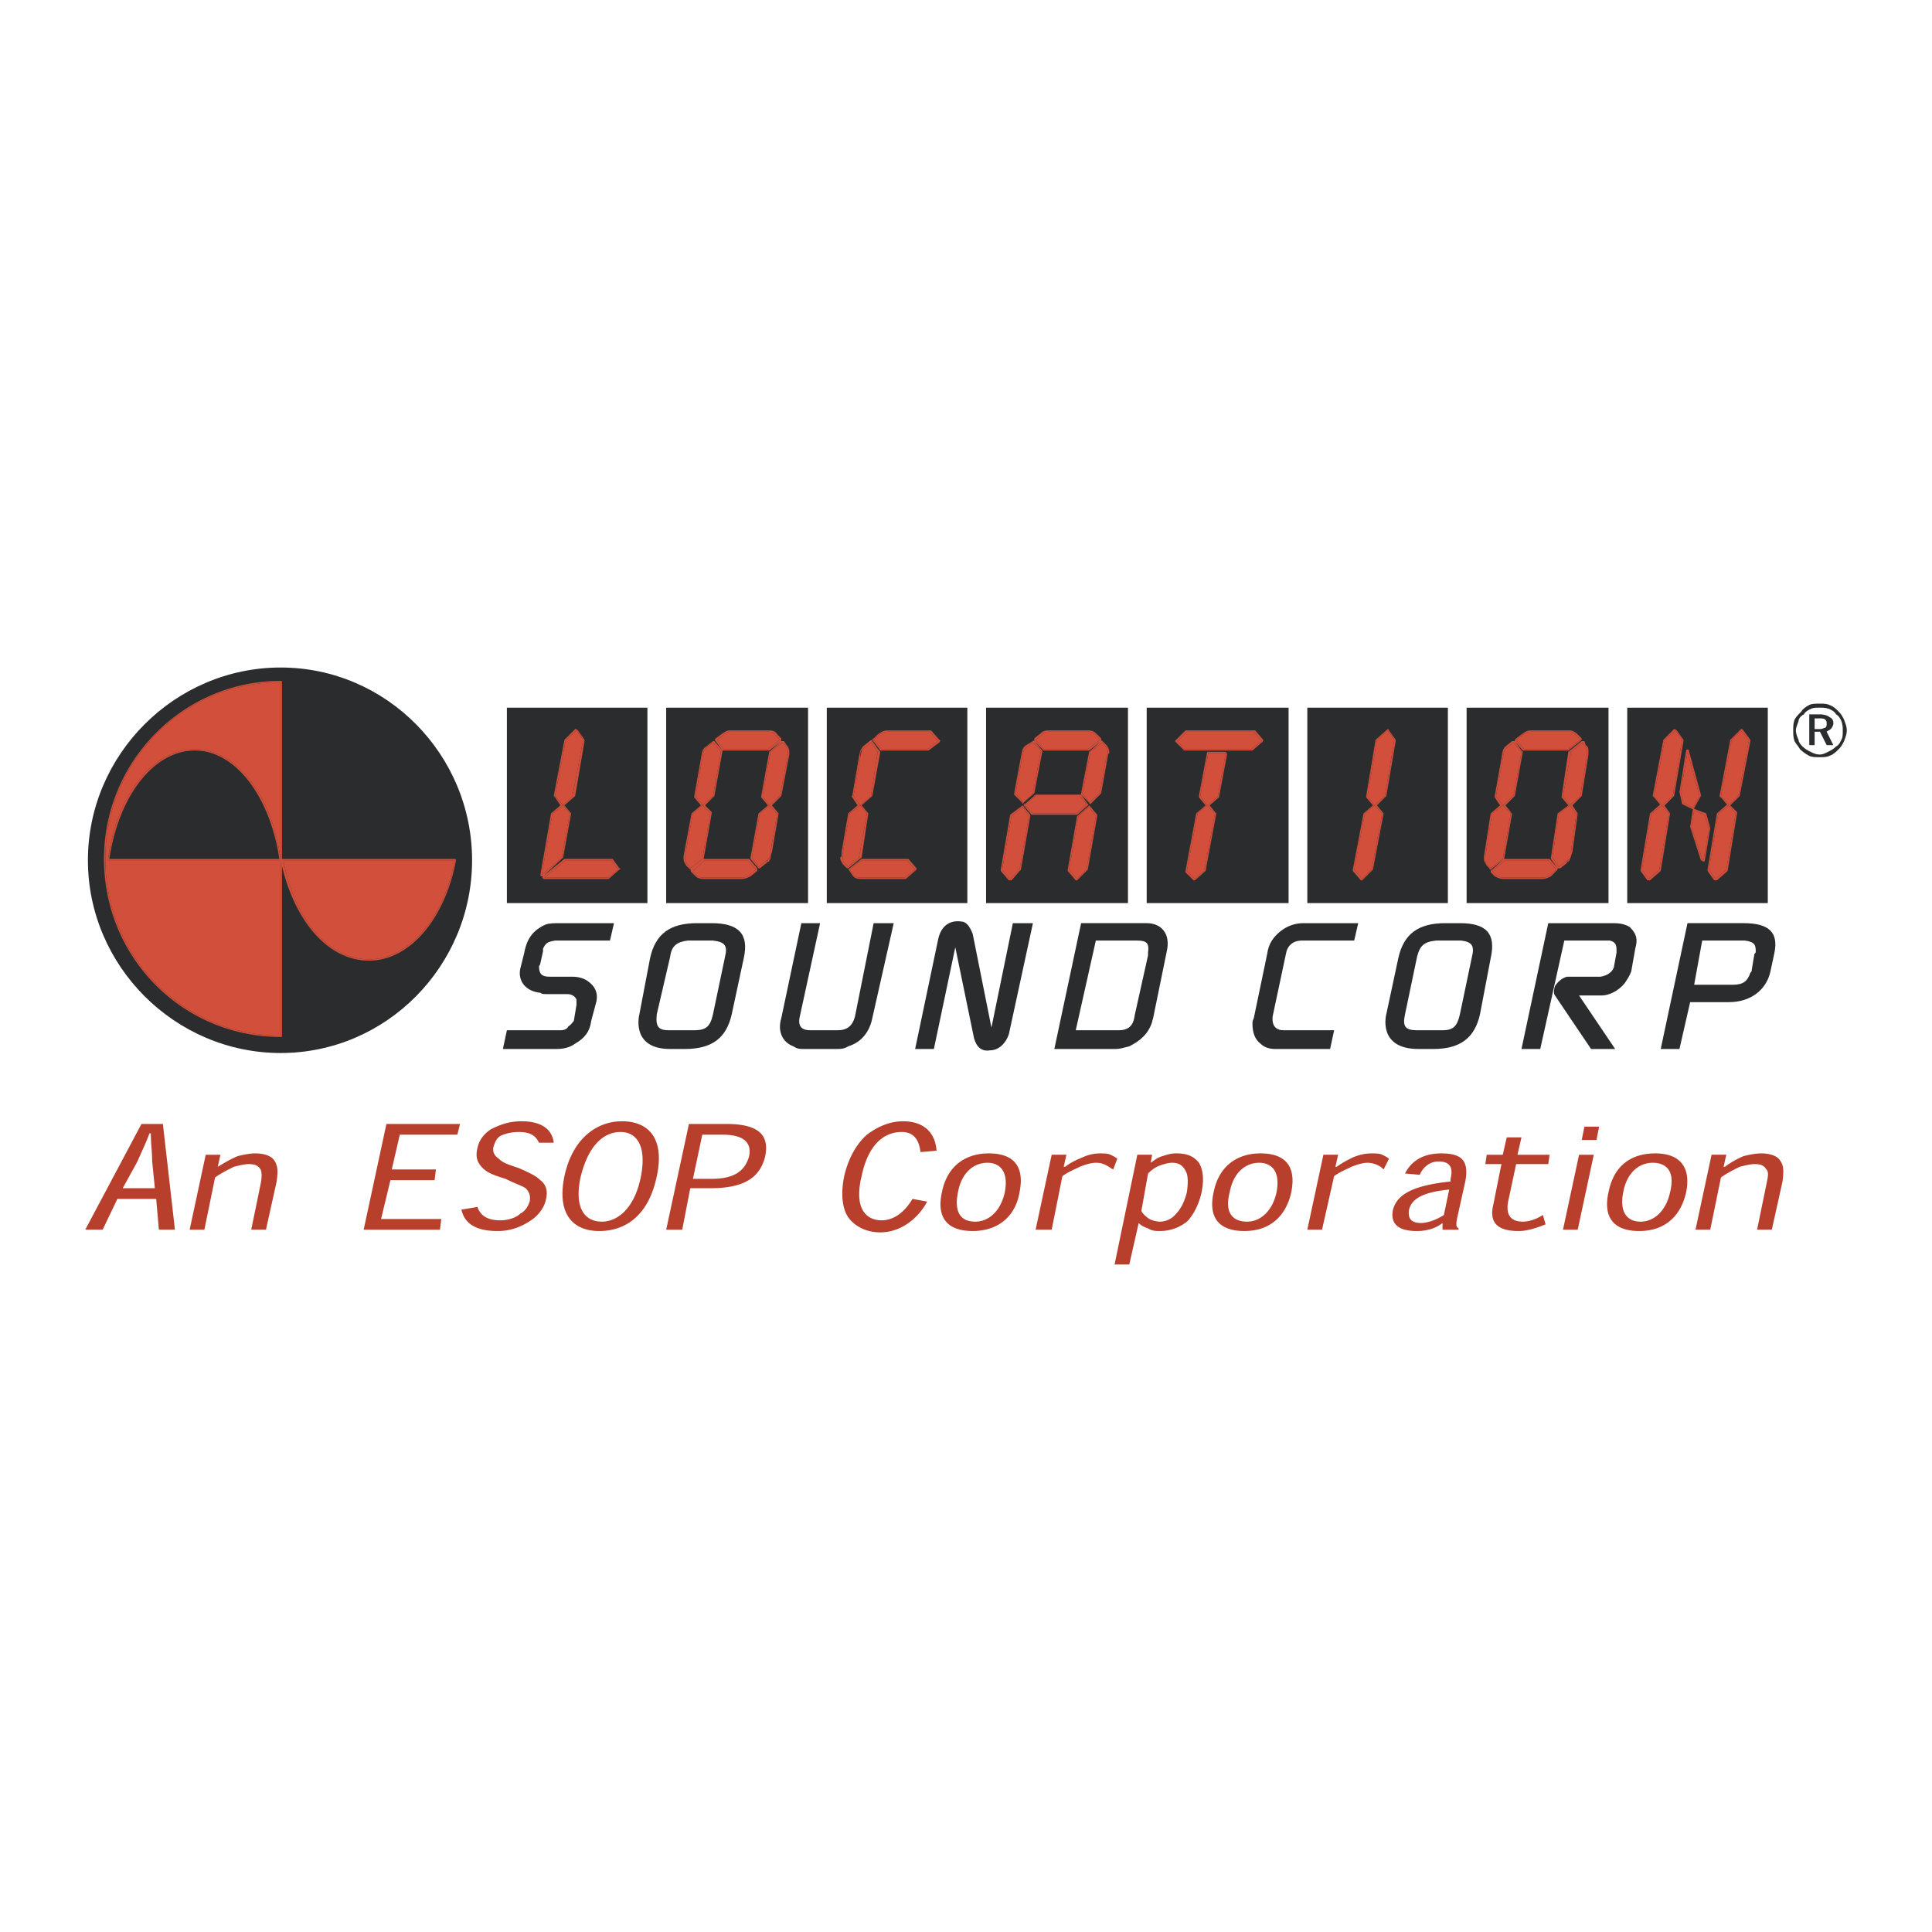 <svg xmlns="http://www.w3.org/2000/svg" width="2500" height="2500" viewBox="0 0 192.756 192.756"><g fill-rule="evenodd" clip-rule="evenodd"><path fill="#fff" d="M0 0h192.756v192.756H0V0z"/><path d="M15.583 119.615l.267 3.072h1.603l-1.202-10.551h-2.137l-5.609 10.551h1.736l1.469-3.072h3.873zm-.134-1.068h-3.205l1.469-2.67c.401-.936.801-1.736 1.202-2.805h.134c0 1.068.134 1.869.134 2.805l.266 2.67zM26.534 122.688l1.068-4.809c.133-1.068.133-1.602-.268-2.137-.267-.4-.935-.668-1.869-.668-.535 0-1.202.135-1.736.268-.668.268-1.335.668-2.003 1.068l.267-1.201h-1.469l-1.603 7.479h1.469l1.068-5.209c.534-.4 1.335-.801 1.87-1.068.534-.133 1.068-.268 1.469-.268.668 0 .935.135 1.202.535.134.268.134.801 0 1.469l-.935 4.541h1.47zM39.086 116.678l.802-3.473h5.742l.267-1.068h-7.344l-2.271 10.551h7.612l.134-1.069h-6.01l.935-3.873h4.407l.134-1.068h-4.408zM55.246 114.006c-.133-1.201-1.068-2.137-3.205-2.137-1.335 0-2.27.4-3.071.801-.802.535-1.202 1.203-1.335 1.871-.267 1.068.133 1.602.534 2.002.401.402.935.668 2.271 1.068 1.068.535 1.603.668 2.003.936.267.268.534.668.401 1.336-.134.4-.401.934-.935 1.201-.401.4-1.202.668-2.003.668-1.335 0-2.003-.533-2.27-1.336l-1.603.268c.268 1.201 1.202 2.137 3.606 2.137 1.469 0 2.537-.533 3.338-1.068.801-.533 1.335-1.336 1.469-2.004.267-.934 0-1.602-.535-2.002-.4-.4-.935-.668-2.136-1.203-1.202-.4-1.603-.533-2.003-.934-.401-.268-.668-.668-.534-1.203.133-.4.267-.801.667-1.068.534-.266 1.202-.4 1.87-.4 1.335 0 1.736.535 2.003 1.068h1.468v-.001zM56.314 117.346c-.801 3.873.935 5.475 3.473 5.475 2.671 0 4.941-1.602 5.742-5.475.801-3.74-.801-5.477-3.472-5.477-2.537 0-4.942 1.736-5.743 5.477zm5.609-4.408c1.469 0 2.671 1.203 2.003 4.541-.668 3.205-2.404 4.406-3.873 4.406-1.603 0-2.804-1.201-2.137-4.406.802-3.338 2.405-4.541 4.007-4.541zM68.066 122.688l.802-4.141h2.003c3.205 0 4.941-.936 5.476-3.205.4-2.004-.534-3.205-3.873-3.205h-3.739l-2.27 10.551h1.601zm1.068-5.077l.935-4.406h2.003c2.137 0 2.938.801 2.671 2.137-.401 1.469-1.469 2.27-3.739 2.27h-1.87v-.001zM91.036 119.615c-.534.936-1.603 2.137-3.072 2.137s-2.804-1.068-2.003-4.406c.668-3.205 2.271-4.408 4.006-4.408 1.202 0 1.736.801 1.87 2.004l1.603-.133c-.134-1.871-1.335-2.939-3.339-2.939-1.335 0-2.537.535-3.605 1.336-1.068.936-1.87 2.404-2.271 4.141-.4 2.002-.133 3.471.535 4.273.667.801 1.736 1.334 3.071 1.334 2.003 0 3.739-1.334 4.674-3.07l-1.469-.269zM101.721 118.947c.533-2.67-.668-3.873-3.072-3.873-2.271 0-4.14 1.203-4.674 3.873-.534 2.404.4 3.873 3.073 3.873 2.536 0 4.272-1.468 4.673-3.873zm-4.409 2.938c-1.468 0-2.136-.934-1.736-2.938.401-2.137 1.736-2.938 2.939-2.938 1.201 0 2.137.801 1.736 2.938-.401 1.869-1.603 2.938-2.939 2.938zM106.127 116.41l.268-1.201h-1.469l-1.604 7.479h1.604l1.068-5.342c.533-.4 1.201-.668 1.734-.936.668-.268 1.203-.4 1.604-.4.533 0 .801.133 1.068.268.268.133.4.266.668.4l.4-1.068c-.133-.135-.4-.268-.668-.4-.268-.135-.668-.135-1.068-.135a4.15 4.15 0 0 0-1.736.4c-.668.268-1.201.535-1.736.936h-.133v-.001zM111.201 126.158h1.469l.936-4.139c.268.268.535.4.936.533.4.268.801.268 1.201.268 1.068 0 2.004-.4 2.672-.936.666-.666 1.201-1.734 1.469-2.938.266-1.336.133-2.27-.268-2.938-.535-.668-1.201-.936-2.27-.936-.535 0-.936.135-1.336.268-.535.133-.801.4-1.203.668l.135-.801h-1.469l-2.272 10.951zm3.34-9.08c.4-.4.801-.668 1.201-.801.4-.135.801-.268 1.201-.268.668 0 1.068.268 1.336.801.268.4.268 1.203.135 2.137-.268 1.068-.668 1.736-1.068 2.137a2.086 2.086 0 0 1-1.604.801c-.4 0-.801-.133-1.068-.266-.4-.268-.668-.535-.801-.803l.668-3.738zM128.83 118.947c.533-2.67-.668-3.873-3.072-3.873-2.27 0-4.139 1.203-4.674 3.873-.533 2.404.4 3.873 3.072 3.873 2.537 0 4.139-1.468 4.674-3.873zm-4.406 2.938c-1.471 0-2.271-.934-1.736-2.938.4-2.137 1.736-2.938 2.938-2.938s2.137.801 1.736 2.938c-.401 1.869-1.604 2.938-2.938 2.938zM133.236 116.41l.268-1.201h-1.469l-1.604 7.479h1.469l1.203-5.342c.533-.4 1.201-.668 1.736-.936.668-.268 1.201-.4 1.602-.4s.803.133 1.068.268c.268.133.4.266.535.4l.533-1.068c-.133-.135-.4-.268-.668-.4-.266-.135-.666-.135-1.068-.135-.666 0-1.201.135-1.869.4-.533.268-1.068.535-1.602.936h-.134v-.001zM145.523 122.688v-.135c-.268-.133-.268-.4-.133-1.068l.801-3.605c.4-2.137-.4-2.805-2.404-2.805s-3.072.936-3.605 2.004l1.469.133c.268-.668.936-1.334 1.869-1.334 1.203 0 1.469.666 1.203 1.734v.268c-3.873.4-5.342 1.336-5.744 2.805-.266 1.336.402 2.137 2.404 2.137.936 0 1.871-.268 2.537-.801v.668h1.603v-.001zm-1.468-1.469c-.801.533-1.736.801-2.271.801-1.068 0-1.334-.535-1.201-1.336.268-1.068 1.336-1.736 4.006-2.004l-.534 2.539zM149.93 115.209h-1.602l-.135.934h1.604l-.801 4.008c-.535 2.137.801 2.67 2.537 2.67.934 0 2.002-.4 2.67-.668l-.268-.934c-.4.266-1.201.666-2.002.666-1.068 0-1.736-.533-1.469-2.002l.801-3.74h3.205l.133-.934h-3.205l.4-1.736h-1.469l-.399 1.736zM159.279 113.738l.266-1.334h-1.469l-.268 1.334h1.471zm-.267 1.471h-1.469l-1.604 7.479h1.469l1.604-7.479zM168.227 118.947c.533-2.67-.801-3.873-3.072-3.873-2.404 0-4.141 1.203-4.674 3.873-.535 2.404.4 3.873 3.072 3.873 2.537 0 4.138-1.468 4.674-3.873zm-4.541 2.938c-1.336 0-2.137-.934-1.736-2.938.4-2.137 1.736-2.938 2.938-2.938 1.336 0 2.271.801 1.736 2.938-.401 1.869-1.603 2.938-2.938 2.938zM176.773 122.688l1.068-4.809c.133-1.068.133-1.602-.268-2.137-.268-.4-.936-.668-1.869-.668-.535 0-1.203.135-1.736.268a8.537 8.537 0 0 0-1.869 1.068h-.135l.268-1.201h-1.469l-1.604 7.479h1.471l1.068-5.209c.533-.4 1.334-.801 1.869-1.068.533-.133 1.068-.268 1.469-.268.668 0 .934.135 1.201.535.268.268.135.801 0 1.469l-.934 4.541h1.47z" fill="#b73f2c"/><path fill="#2b2c2d" d="M114.406 70.604h14.156v19.497h-14.156V70.604zM162.35 70.604h14.023v19.497H162.35V70.604zM55.513 104.658c.667 0 1.335-.135 1.87-.535.935-.533 1.469-1.201 1.602-2.27l.535-2.004c.133-.801-.134-1.469-.935-2.002-.401-.268-.935-.4-1.469-.4h-2.27c-.801 0-1.068-.268-1.068-1.069 0 0 .133-.134.133-.267l.267-1.202v-.267c.268-.534.401-.668 1.202-.801h5.476l.4-1.736h-5.208c-.801 0-1.202 0-1.602.133-1.202.535-1.87 1.336-2.137 2.805l-.401 1.602c-.267 1.203.534 2.271 2.003 2.404.134.133.401.133.535.133h2.137c.534 0 .801.268.935.535v.533l-.267 1.604c-.134.133-.267.4-.534.533-.133.268-.401.402-.801.402H50.574l-.401 1.869h5.34zM66.864 104.658h1.469c2.671 0 4.14-1.068 4.674-3.473l1.202-5.609c.534-2.404-.534-3.472-3.205-3.472h-1.469c-2.671 0-4.14 1.068-4.674 3.472l-1.068 5.609c-.001.001-.935 3.473 3.071 3.473zm-1.335-3.472l1.335-5.742c.133-1.068.668-1.469 1.736-1.603h2.537c1.202.133 1.469.534 1.202 1.603l-1.202 5.742c-.267 1.201-.667 1.604-1.87 1.604H66.73c-1.067-.001-1.334-.403-1.201-1.604zM79.15 104.391c.401.268.668.268 1.068.268h3.205c.401 0 .801 0 1.202-.268 1.335-.4 2.137-1.469 2.404-2.805l2.137-9.481h-2.003l-1.87 9.349c-.267.934-.801 1.336-1.736 1.336h-2.671c-.935 0-1.335-.402-1.068-1.471l2.003-9.214h-1.87l-2.003 9.481c-.4 1.336.134 2.404 1.202 2.805zM93.173 104.658l2.137-10.15 1.87 9.082c.268.934.801 1.336 1.602 1.201.936 0 1.604-.801 1.871-1.602l2.402-11.085h-2.002l-2.137 10.417-1.869-9.349c-.268-.667-.536-1.068-.936-1.202-1.335-.267-2.27.4-2.537 1.87l-2.271 10.817h1.87v.001zM111.336 104.658c.4 0 .801-.135 1.334-.268 1.068-.533 1.871-1.201 2.271-2.404 0-.133.133-.4.133-.533l1.336-6.544c.4-1.736-.535-2.805-2.004-2.805h-6.543l-2.672 12.554h6.145zm-4.008-1.869l2.004-8.948h4.141c.934 0 1.201.267 1.068 1.202v.267l-1.336 6.009c-.133 1.068-.668 1.471-1.604 1.471h-4.273v-.001zM124.957 102.121c0 .934.268 1.602.801 2.002.4.4.936.535 1.469.535h5.477l.4-1.869h-5.074c-.668 0-1.068-.402-1.068-1.068v-.268l1.334-6.277c.135-.801.668-1.335 1.604-1.335h5.207l.402-1.736h-5.477c-.801 0-1.602.267-2.27.801s-1.201 1.202-1.336 2.271l-1.336 6.41c-.133.267-.133.399-.133.534zM141.518 104.658h1.469c2.67 0 4.139-1.068 4.674-3.473l1.068-5.609c.533-2.404-.4-3.472-3.072-3.472h-1.469c-2.67 0-4.141 1.068-4.674 3.472l-1.201 5.609c-.001.001-.936 3.473 3.205 3.473zm-1.336-3.472l1.201-5.742c.268-1.068.668-1.469 1.871-1.603H145.792c1.068.133 1.334.534 1.068 1.603l-1.203 5.742c-.266 1.201-.668 1.604-1.736 1.604H141.383c-1.201-.001-1.469-.403-1.201-1.604zM153.67 104.658l2.402-10.817h4.541c.535.133.668.4.668.935v.267l-.268 1.469c-.133.4-.533.801-1.334.936H156.339c-.533.133-.934.533-1.201.934-.135.4-.135.801 0 .936l3.605 5.342h2.404l-3.605-5.342h2.27c.668 0 1.604-.4 2.27-1.203.268-.4.535-.801.668-1.201l.4-2.27c.268-.935.135-1.469-.533-2.137-.4-.268-.936-.401-1.604-.401h-6.543l-2.672 12.554h1.872v-.002zM167.559 104.658l1.068-4.674h3.873c2.137 0 3.738-1.203 4.139-3.072l.4-1.87c.402-2.003-.533-2.938-3.07-2.938h-5.609l-2.67 12.554h1.869zm1.468-6.41l.801-4.407h4.274c.936.133 1.068.4 1.068 1.068 0 .133 0 .133-.133.267l-.268 1.603c0 .133 0 .133-.133.266-.268.803-.668 1.203-1.736 1.203h-3.873zM50.572 70.604h14.022v19.497H50.572V70.604zM66.464 70.604H80.62v19.497H66.464V70.604zM82.489 70.604h14.022v19.497H82.489V70.604zM98.381 70.604h14.156v19.497H98.381V70.604zM130.432 70.604h14.023v19.497h-14.023V70.604zM146.324 70.604h14.156v19.497h-14.156V70.604z"/><path d="M58.184 73.809l-.667-.935-1.068.935-1.068 5.609.801.935.935-.935 1.067-5.609zm-1.336 7.345l-.667-.801-1.068.801-1.068 6.144 2.003-1.736.8-4.408zm-.4 4.674l-2.137 1.736h6.41l.935-.801-.668-.935h-4.54zM76.613 74.744l1.202-.935-.4-.4a.736.736 0 0 0-.668-.401h-3.873c-.267 0-.535.134-.801.401l-.534.4.667.935h4.407zm-4.674.266l-.801-.935-.668.535c-.268.267-.268.267-.401 1.068l-.667 3.739.667.935 1.068-.935.802-4.407zm4.14 4.407l.667.935 1.068-.935.802-4.14v-.268c0-.133-.134-.4-.268-.667l-.267-.268-1.201.936-.801 4.407zm-5.208 1.737l-.801-.801-.935.801-.801 4.273v.267c0 .133.134.4.267.534l.267.401 1.202-.935.801-4.54zm4.14 4.407l.667.935.668-.534c.4-.267.4-.267.534-1.068l.667-3.739-.801-.801-.935.801-.8 4.406zm-4.675.267l-1.202 1.068.268.401c.267.133.4.267.801.267h3.74c.4 0 .667-.133.801-.267l.667-.535-.801-.935h-4.274v.001zM92.505 74.744l1.068-.802-.801-.935h-4.14c-.534 0-.668.134-1.068.401l-.4.4.801.935h4.54v.001zm-4.941.266l-.668-.935-.667.534c-.267.267-.267.267-.401.935l-.667 3.873.667.935 1.068-.935.668-4.407zm-1.068 6.144l-.668-.801-1.068.801-.668 3.873v.535c0 .133 0 .4.133.534l.401.401 1.068-.935.802-4.408zm-.535 4.674l-1.202.935.4.535c.267.267.4.267 1.068.267h4.006l1.068-.801-.801-.935h-4.539v-.001zM108.531 74.744l1.201-.935-.4-.534c-.133-.134-.268-.268-.801-.268h-3.74c-.4 0-.668 0-.801.268l-.668.534.801.935h4.408zm-4.674.133l-.803-.801-.533.401c-.4.267-.4.4-.535 1.068l-.666 3.605.801.935.934-.935.802-4.273zm4.139 4.273l.668.935 1.068-.935.668-3.739c.133-.134.133-.401.133-.401 0-.267-.133-.4-.4-.801l-.133-.133-1.203.935-.801 4.139zm-4.674.267l-1.068.935.801.801h4.273l1.068-.935-.668-.802h-4.406v.001zm-.668 2.004l-.668-.935-1.068.935-.934 5.342.801.935.936-.935.933-5.342zm6.678 0l-.668-.935-1.068.935-.936 5.342.803.935.934-.935.935-5.342zM124.824 74.744l1.068-.802-.803-.935h-6.676l-.936.935.668.802h6.679zm-2.537.4h-1.736l-.803 4.273.668.935 1.068-.801.803-4.407zm-1.068 6.01l-.803-.801-.934.801-1.068 5.742.801.802.934-.802 1.07-5.742zM139.113 73.809l-.668-.935-1.068.935-.936 5.609.668.935 1.068-.935.936-5.609zm-1.203 7.345l-.801-.801-.934.801-1.07 5.609.803.935.934-.935 1.068-5.609zM156.475 74.744l1.201-.935-.4-.4a.736.736 0 0 0-.668-.401h-3.873c-.4 0-.533.134-.936.401l-.533.4.801.935h4.408zm-4.676.266l-.801-.935-.668.534c-.266.267-.266.267-.4 1.068l-.668 3.739.668.935 1.068-.935.801-4.406zm4.14 4.407l.668.935 1.068-.935.668-4.14v-.268c0-.133 0-.4-.268-.667l-.133-.268-1.203.935-.8 4.408zm-5.209 1.737l-.801-.801-1.068.801-.668 4.273v.267c0 .133 0 .4.135.534l.4.401 1.201-.935.801-4.54zm4.141 4.407l.668.935.668-.534c.4-.267.4-.267.533-1.068l.535-3.739-.668-.801-1.068.801-.668 4.406zm-4.674.267l-1.336 1.068.4.401c.135.133.402.267.803.267h3.738c.4 0 .668-.133.801-.267l.668-.535-.801-.935h-4.273v.001z" fill="#d14f3b"/><path d="M8.771 85.828c0-10.55 8.681-19.23 19.231-19.23s19.097 8.681 19.097 19.23c0 10.55-8.546 19.231-19.097 19.231S8.771 96.378 8.771 85.828z" fill="#2b2c2d"/><path fill="#d14f3b" d="M170.496 86.763l.668.935 1.068-.935.936-5.609-.668-.801-1.068.801-.936 5.609zM169.828 85.694l-1.068-3.205.267-1.602 1.069.401.4 1.468-.533 3.072-.135-.134zM163.818 86.763l.668.935 1.069-.935.935-5.609-.668-.801-1.068.801-.936 5.609zM171.699 79.417l.801.936.934-.936 1.068-5.608-.801-.935-.933.935-1.069 5.608zM167.691 79.017l.668-4.007 1.203 4.407-.667 1.203-.936-.535-.268-1.068zM165.021 79.417l.801.936 1.069-.936.935-5.608-.668-.935-1.068.935-1.069 5.608zM45.364 85.828c-1.069 5.743-4.541 9.883-8.547 9.883-4.14 0-7.479-4.14-8.547-9.883h17.094zM10.508 85.694c0-9.749 7.746-17.628 17.495-17.628v17.762c-.801-6.41-4.407-11.084-8.547-11.084-4.273 0-7.879 4.674-8.681 11.084h17.228v17.495c-9.75-.001-17.495-7.88-17.495-17.629zM156.475 74.744l1.201-.935-.4-.4a.736.736 0 0 0-.668-.401h-3.873c-.4 0-.533.134-.936.401l-.533.4.801.935h4.408zm-4.409.133h-.133l-.801-.935c0-.133 0-.133.133-.267l.533-.4c.402-.268.535-.401.936-.401h3.873c.268 0 .533.134.801.401l.4.4c0 .133 0 .133-.133.267l-1.201.935h-4.408zm-1.068 4.54l.801-4.407-.801-.935-.668.534c-.266.267-.266.267-.4 1.068l-.668 3.739.668.935 1.068-.934zm-2.137 1.737l-.668 4.273v.267c0 .133 0 .4.135.534l.4.401 1.201-.935.801-4.541-.801-.801-1.068.802zm2.272-1.737l-.936.935.533.667c0 .134.135.134.135.134l-.801 4.541-1.336 1.068s-.133 0-.133-.133l-.268-.267c-.135-.268-.268-.401-.268-.668v-.267l.668-4.273.936-.801-.535-.801v-.134l.668-3.739c.133-.801.133-.935.4-1.202l.668-.535h.268l.666.935.135.133-.8 4.407zm4.806 0l.668.935 1.068-.935.668-4.14v-.268c0-.133 0-.4-.268-.667l-.133-.268-1.203.935-.8 4.408zm-1.068 6.144l.668.935.668-.534c.133 0 .133-.134.268-.134v-.133c.133-.133.133-.4.266-.801l.535-3.739-.668-.801-1.068.801-.669 4.406zm1.604-10.551l1.334-1.068h.268l.133.401c.268.133.268.4.268.667v.268l-.668 4.14-.934.935.533.801s.135 0 0 0l-.533 3.873c-.135.268-.135.535-.268.668 0 .133 0 .133-.133.267 0 0-.135 0-.135.133l-.668.535h-.266l-.668-.935v-.133l.668-4.407 1.068-.801-.668-.801v-.134l.669-4.409zm-6.278 10.818l-1.336 1.068.4.401c.135.133.402.267.803.267h3.738c.4 0 .668-.133.801-.267l.668-.535-.801-.935h-4.273v.001zm4.274-.134h.133l.803.935c0 .133 0 .133-.135.267l-.533.535c-.268.133-.535.267-.936.267h-3.738c-.4 0-.668-.134-.936-.267l-.4-.401c0-.134 0-.267.133-.267l1.203-1.068h4.406v-.001zM138.178 79.417l.936-5.609-.668-.935-1.068.935-.936 5.609.668.935 1.068-.935zm-2.002 1.737l-1.07 5.609.803.935.934-.935 1.068-5.609-.801-.801-.934.801zm2.136-1.737l-.936.935.668.801-1.068 5.609-1.068 1.068h-.135l-.801-.935v-.133l1.068-5.609.936-.801-.668-.801v-.134l.936-5.609 1.201-1.068s.133 0 .133.133l.668.935v.133l-.934 5.476z"/><path d="M165.955 80.486l-.133-.133 1.068-.935.936-5.609-.668-.935-1.068.935-1.068 5.609.801.935h-.133l-.668-.801-.135-.134 1.068-5.609 1.068-1.068s.135 0 .268.133l.668.935v.133l-.936 5.476-1.068 1.068zM167.691 79.017l.268 1.068.936.534.668-1.202-1.203-4.407-.669 4.007zm.536-4.14c0-.133.266-.133.266 0l1.203 4.407v.133l-.668 1.202c0 .134-.133.134-.133.134l-1.068-.534-.268-1.202.668-4.14zM172.5 80.486v-.133l.934-.935 1.068-5.609-.801-.935-.934.935-1.068 5.609.801.935h-.135l-.666-.801c-.135 0-.135-.134-.135-.134l1.068-5.609 1.068-1.068h.133l.803 1.068v.133l-1.068 5.476-1.068 1.068z" fill="#d14f3b"/><path d="M166.49 81.154l-.668-.801.133-.133.668.935-.934 5.742-1.068.935h-.268l-.668-.935v-.133l.936-5.609 1.068-.935.133.133-1.068.801-.936 5.609.668.935 1.068-.935.936-5.609zM169.828 85.694l.135.133.533-3.071-.4-1.469-1.068-.401-.268 1.603 1.068 3.205zm-1.201-3.205l.268-1.736s.133-.134.266 0l1.068.4.402 1.469-.535 3.205c0 .134-.133.134-.133.134l-.268-.134-1.068-3.338zM173.168 81.154l-.668-.801v-.133l.801.801v.134l-.936 5.742-1.068.935h-.266l-.668-.935v-.133l.934-5.609 1.068-.935.135.133-1.068.801-.936 5.609.668.935 1.068-.935.936-5.609zM124.824 74.744l1.068-.802-.803-.935h-6.676l-.936.935.668.802h6.679zm-6.678.133l-.801-.801c-.135-.134-.135-.134 0-.267l.934-.935h6.946l.801.935c0 .133 0 .133-.133.267l-.936.801h-6.811zm3.338 4.674l.803-4.407h-1.736l-.803 4.273.668.935 1.068-.801zm-2.002 1.603l-1.068 5.742.801.802.934-.802 1.07-5.742-.803-.801-.934.801zm2.137-1.603l-.936.801.535.667.133.134-1.068 5.742-1.068.935h-.135l-.801-.801v-.134l1.068-5.742.936-.801-.668-.801v-.134l.801-4.273s0-.134.135-.134h1.736s.133.134.133.268l-.801 4.273zM108.531 74.744l1.201-.935-.4-.534c-.133-.134-.268-.268-.801-.268h-3.74c-.4 0-.668 0-.801.268l-.668.534.801.935h4.408zm-4.408.133l-.934-.935v-.267l.668-.534c.266-.268.533-.268.934-.268h3.74c.533 0 .668.134.934.401l.4.4v.267l-1.201.935h-4.541v.001zm-.266 0l-.803-.801-.533.401c-.4.267-.4.4-.535 1.068l-.666 3.605.801.935.934-.935.802-4.273zm-.668 4.273l-1.068.935c0 .134-.135.134-.135 0l-.801-.801v-.134l.668-3.605c.133-.668.133-.935.535-1.202l.666-.401c0-.133.135 0 .135 0l.801.935v.133l-.801 4.14zm4.807 0l.668.935 1.068-.935.668-3.739c.133-.134.133-.401.133-.401 0-.267-.133-.4-.4-.801l-.133-.133-1.203.935-.801 4.139zm.668-4.14l1.201-1.068c0-.133.135 0 .135 0l.268.268c.266.267.4.534.4.801v.134c-.135.134-.135.134-.135.268l-.668 3.739-1.068 1.069s-.133 0-.133-.134l-.801-.801v-.136l.801-4.14zm-5.342 4.407l-1.068.935.801.801h4.273l1.068-.935-.668-.802h-4.406v.001zm4.407-.133h.135l.668.935c.133 0 0 .133 0 .133l-1.068.935h-4.541l-.801-.935s0-.133.133-.133l1.068-.935h4.406zm-5.075 2.137l-.668-.935-1.068.935-.934 5.342.801.935.936-.935.933-5.342zm-.8 5.342l-.936 1.068h-.266l-.803-.935v-.133l.936-5.475 1.068-.802c.133-.133.268-.133.268 0l.668.802v.133l-.935 5.342zm7.478-5.342l-.668-.935-1.068.935-.936 5.342.803.935.934-.935.935-5.342zm-.801 5.342l-1.068 1.068h-.135l-.801-.935v-.133l.936-5.342 1.068-.935c.133-.133.133-.133.266 0l.668.802v.133l-.934 5.342zM92.505 74.744l1.068-.802-.801-.935h-4.14c-.534 0-.668.134-1.068.401l-.4.4.801.935h4.54v.001zm-4.541.133h-.133l-.801-1.068s0-.133.134-.133l.4-.4c.4-.268.534-.401 1.068-.401h4.273l.802.935c.133 0 .133.133 0 .267l-1.069.801h-4.674v-.001zm-1.068 4.54l.668-4.407-.668-.935-.667.534-.267.267c-.134.133-.134.401-.134.668l-.667 3.873.667.935 1.068-.935zm-2.136 1.737l-.668 3.873v.535c0 .133 0 .4.133.534l.401.401 1.068-.935.801-4.407-.668-.801-1.067.8zm2.27-1.737l-1.068.935.668.801-.668 4.407-1.335 1.068h-.133l-.401-.401c-.133-.267-.267-.401-.267-.667l.134-.134v-.401l.667-3.873.935-.801-.534-.801s-.134-.134 0-.134l.667-3.873c.133-.668.133-.668.401-1.068l.667-.535c.133-.133.267-.133.267 0l.668.935.133.133-.801 4.409zm-1.069 6.411l-1.202.935.4.535c.267.267.4.267 1.068.267h4.006l1.068-.801-.801-.935h-4.539v-.001zm4.541-.134h.134l.801.935v.133l-1.068.935h-4.14c-.668 0-.935 0-1.202-.4l-.267-.401c-.134-.133-.134-.133 0-.267l1.202-.935h4.54zM76.613 74.744l1.202-.935-.4-.4a.736.736 0 0 0-.668-.401h-3.873c-.267 0-.535.134-.801.401l-.534.4.667.935h4.407zm-4.407.133h-.133l-.668-.935c-.134-.133-.134-.133 0-.267l.534-.4c.4-.268.534-.401.935-.401h3.873c.401 0 .668.134.801.401l.401.4v.267l-1.202.935h-4.541zm-1.068 4.54l.801-4.407-.801-.935-.668.535c-.268.267-.268.267-.401 1.068l-.667 3.739.667.935 1.069-.935zm-2.004 1.737l-.801 4.273v.267c0 .133.134.4.267.534l.267.401 1.202-.935.801-4.541-.801-.801-.935.802zm2.137-1.737l-.935.935.668.667v.134l-.802 4.541L69 86.762c-.133 0-.133 0-.267-.133l-.267-.267c-.134-.268-.268-.401-.268-.668v-.267l.801-4.273.935-.801-.668-.801v-.134l.668-3.739c.133-.801.133-.935.534-1.202l.667-.535h.133l.802.935v.133l-.799 4.407zm4.808 0l.667.935 1.068-.935.802-4.14v-.268c0-.133-.134-.4-.268-.667l-.267-.268-1.201.936-.801 4.407zm-1.068 6.144l.667.935.668-.534c.134 0 .134-.134.267-.134 0 0 0-.133.133-.133 0-.133 0-.4.134-.801l.667-3.739-.801-.801-.935.801-.8 4.406zm1.736-10.551l1.202-1.068h.267l.267.401c.134.133.267.4.267.667v.268l-.801 4.14-.935.935.668.801-.668 3.873c-.133.268-.133.535-.133.668-.134.133-.134.133-.134.267-.133 0-.133 0-.267.133l-.668.535h-.134l-.801-.935v-.133l.801-4.407.935-.801-.667-.801v-.134l.801-4.409zm-6.411 10.818l-1.202 1.068.268.401c.267.133.4.267.801.267h3.74c.4 0 .667-.133.801-.267l.667-.535-.801-.935h-4.274v.001zm4.274-.134h.134l.801.935v.267l-.667.535c-.268.133-.535.267-.935.267h-3.74c-.4 0-.667-.134-.801-.267l-.401-.401c-.133-.134-.133-.267 0-.267l1.202-1.068h4.407v-.001zM57.115 79.417l1.068-5.609-.667-.935-1.068.935-1.068 5.609.801.935.934-.935zm-2.003 1.737l-1.068 6.144 2.003-1.736.801-4.407-.667-.801-1.069.8zm2.271-1.737l-1.069.935.668.801-.801 4.407-2.003 1.87c-.133 0-.267 0-.267-.133l1.068-6.144.935-.801-.534-.801-.134-.134 1.068-5.609 1.069-1.068c.133 0 .133 0 .267.133l.667.935v.133l-.934 5.476zm-.935 6.411l-2.137 1.736h6.41l.935-.801-.668-.935h-4.54zm4.54-.134h.133l.668.935c.134 0 .134.133 0 .133l-1.068.935h-6.41c-.134 0-.267-.134-.134-.267l2.137-1.736h4.674zM28.002 68.066c-9.749 0-17.495 7.879-17.495 17.628s7.746 17.628 17.495 17.628V85.828H10.775c.801-6.41 4.407-11.084 8.681-11.084 4.14 0 7.746 4.674 8.547 11.084V68.066h-.001zm-.133 17.628c-.935-6.277-4.407-10.817-8.413-10.817-4.14 0-7.612 4.541-8.547 10.817h16.96zm.133-17.761c.134 0 .134 0 .134.133v35.256c0 .133 0 .133-.134.133-9.749 0-17.628-7.878-17.628-17.761.001-9.749 7.879-17.761 17.628-17.761z" fill="#d14f3b"/><path d="M45.364 85.828H28.27c1.068 5.743 4.407 9.883 8.547 9.883 4.006-.001 7.478-4.141 8.547-9.883zm-8.548 10.016c-4.273 0-7.612-4.273-8.814-10.016 0-.133.134-.133.267-.133h17.094s.133 0 .133.133c-1.067 5.742-4.539 10.016-8.68 10.016z" fill="#d14f3b"/><path d="M181.447 71.672h-.4v1.068h.533c.268 0 .4-.133.535-.133.133-.134.133-.267.133-.4 0-.134 0-.268-.133-.401-.135-.134-.4-.134-.668-.134zm.133-.401c.4 0 .801.133.936.267.268.133.4.267.4.668 0 .133-.133.4-.268.534-.133.133-.268.133-.4.267l.668 1.336h-.668l-.668-1.336h-.533v1.336h-.535v-3.072h1.068zm2.272 1.603c0-.267 0-.534-.135-.935-.133-.267-.266-.534-.533-.667-.135-.267-.4-.401-.668-.535-.4-.133-.668-.133-.936-.133-.4 0-.668 0-.934.133-.268.134-.535.268-.668.535-.268.133-.535.4-.535.667-.133.401-.268.668-.268.935 0 .268.135.668.268.935 0 .267.268.535.4.668.268.267.535.4.803.534.266.134.533.268.934.268.268 0 .535-.134.801-.268.268-.133.535-.267.803-.534.268-.133.4-.401.533-.668.135-.267.135-.534.135-.935zm-2.272-2.671c.268 0 .668 0 .936.133.4.134.668.4.936.668.266.267.4.534.533.801.133.401.268.668.268 1.068 0 .401-.135.668-.268 1.068-.133.268-.268.535-.533.802-.268.267-.535.534-.936.668-.268.133-.668.133-.936.133-.4 0-.801 0-1.068-.133a4.03 4.03 0 0 1-.934-.668c-.135-.267-.402-.534-.535-.802-.133-.4-.133-.667-.133-1.068 0-.4 0-.667.133-1.068.133-.267.4-.534.668-.801.133-.268.533-.534.801-.668.267-.133.668-.133 1.068-.133z" fill="#2b2c2d"/></g></svg>